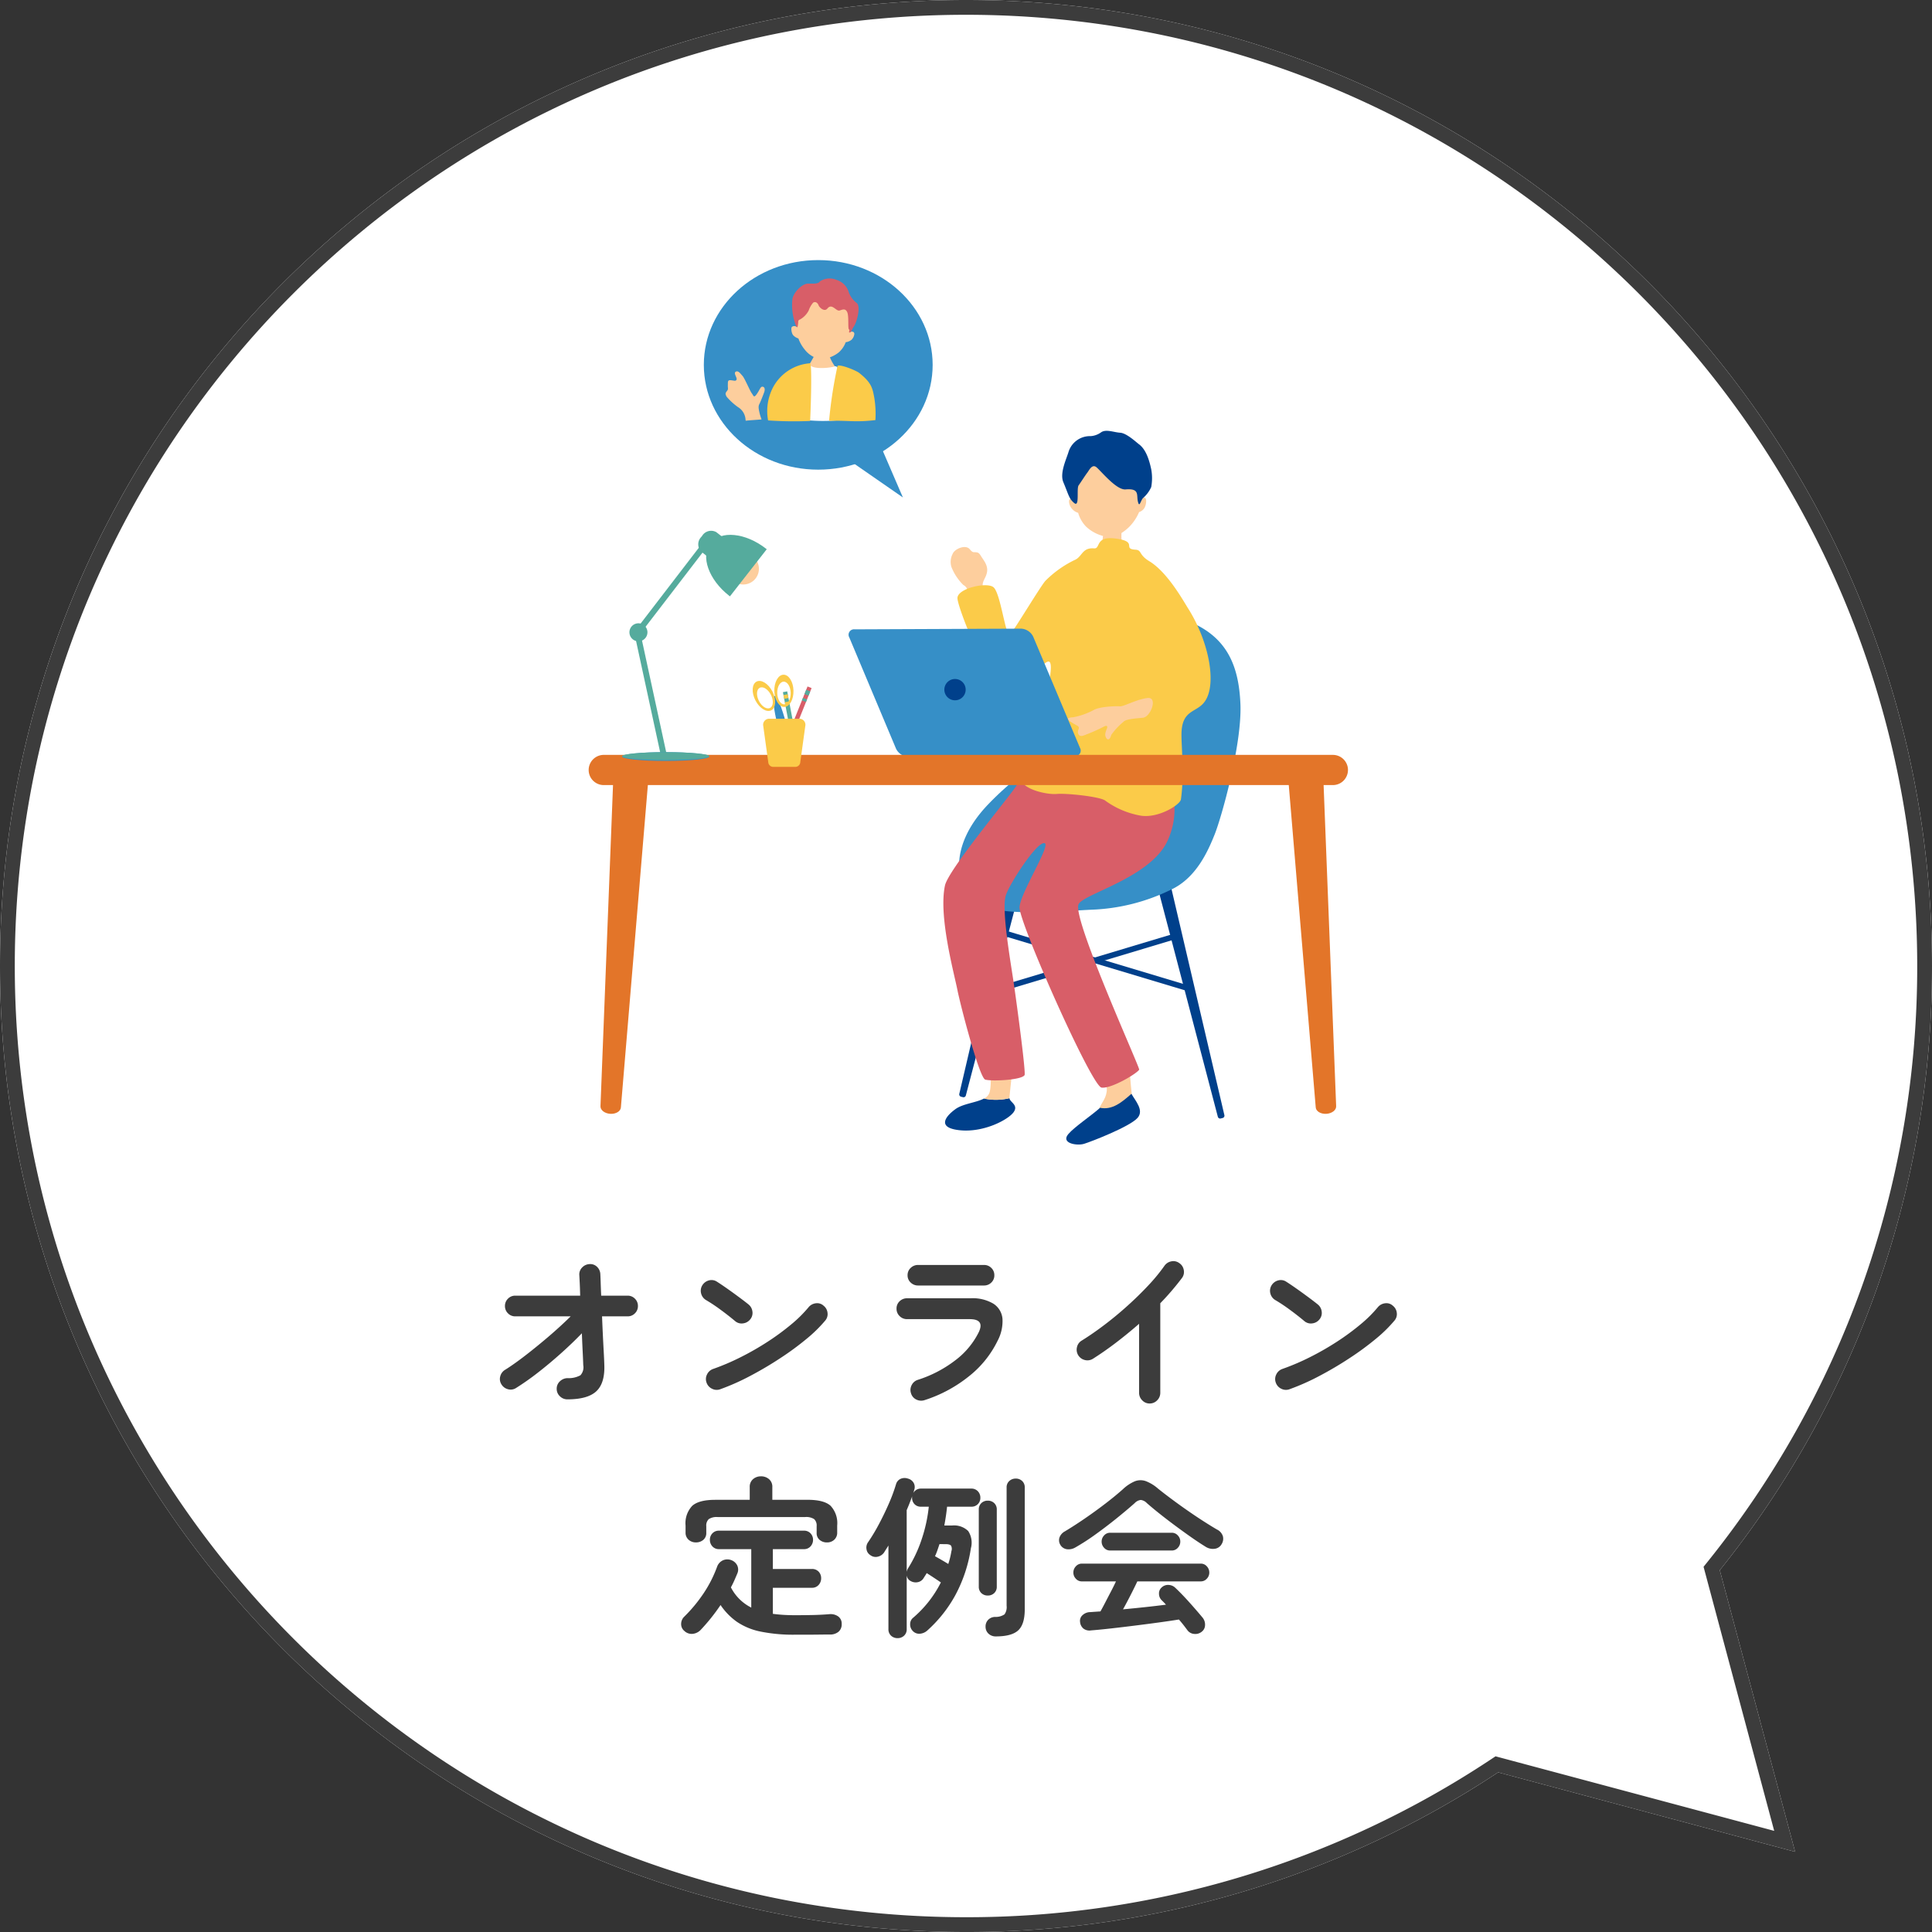 <svg xmlns="http://www.w3.org/2000/svg" xmlns:xlink="http://www.w3.org/1999/xlink" width="392" height="392" viewBox="0 0 392 392"><rect x="0" y="0" width="392" height="392" fill="#333333" stroke="none"/><defs><clipPath id="a"><rect width="154.06" height="179.453" fill="none"/></clipPath></defs><g transform="translate(-112 -7023)"><path d="M-1550,196c0-108.248,87.752-196,196-196s196,87.752,196,196a195.165,195.165,0,0,1-43.059,122.589l15.283,57.135-60.253-16.118A195.061,195.061,0,0,1-1354,392C-1462.248,392-1550,304.248-1550,196Z" transform="translate(1662 7023)" fill="#fff"/><path d="M-1354,3a194.444,194.444,0,0,0-38.9,3.921,192.006,192.006,0,0,0-36.224,11.245,193.014,193.014,0,0,0-32.783,17.794,194.4,194.4,0,0,0-28.566,23.569,194.4,194.4,0,0,0-23.569,28.566,193.017,193.017,0,0,0-17.794,32.783,192,192,0,0,0-11.245,36.224A194.447,194.447,0,0,0-1547,196a194.445,194.445,0,0,0,3.921,38.9,192.005,192.005,0,0,0,11.245,36.224,193.018,193.018,0,0,0,17.794,32.783,194.408,194.408,0,0,0,23.569,28.566,194.4,194.4,0,0,0,28.566,23.569,193.012,193.012,0,0,0,32.783,17.794,192,192,0,0,0,36.224,11.245A194.44,194.44,0,0,0-1354,389a192.14,192.14,0,0,0,106.315-31.9l1.126-.745,56.542,15.125L-1204.35,317.9l.951-1.185a193.927,193.927,0,0,0,17.818-26.383,192.541,192.541,0,0,0,13.33-29.236A192.485,192.485,0,0,0-1161,196a194.447,194.447,0,0,0-3.921-38.9,192,192,0,0,0-11.245-36.224,193,193,0,0,0-17.794-32.783,194.4,194.4,0,0,0-23.569-28.566,194.4,194.4,0,0,0-28.566-23.569,193.011,193.011,0,0,0-32.782-17.794A192.007,192.007,0,0,0-1315.1,6.921,194.443,194.443,0,0,0-1354,3m0-3c108.248,0,196,87.752,196,196a195.165,195.165,0,0,1-43.059,122.589l15.283,57.135-60.253-16.118A195.06,195.06,0,0,1-1354,392c-108.248,0-196-87.753-196-196S-1462.248,0-1354,0Z" transform="translate(1662 7023)" fill="#3c3c3c"/><path d="M-77.875.7A2.112,2.112,0,0,1-79.4.07a2.027,2.027,0,0,1-.647-1.505A2.01,2.01,0,0,1-79.4-2.958a2.283,2.283,0,0,1,1.522-.648,4.953,4.953,0,0,0,2.643-.578,2.378,2.378,0,0,0,.577-2.047q-.035-1.12-.122-2.835t-.158-3.64q-1.96,2.03-4.27,4.095T-83.86-4.725a53.493,53.493,0,0,1-4.48,3.15,2,2,0,0,1-1.628.21A2.163,2.163,0,0,1-91.28-2.38a2,2,0,0,1-.21-1.628A2.163,2.163,0,0,1-90.475-5.32Q-88.69-6.44-86.4-8.208t4.707-3.832q2.415-2.065,4.48-4.1H-88.445a2.025,2.025,0,0,1-1.488-.612,2.025,2.025,0,0,1-.612-1.488,2.025,2.025,0,0,1,.612-1.488,2.025,2.025,0,0,1,1.488-.612h13.16q-.035-1.435-.087-2.52t-.088-1.68a1.98,1.98,0,0,1,.6-1.54,2.185,2.185,0,0,1,1.5-.665,1.953,1.953,0,0,1,1.523.577,2.193,2.193,0,0,1,.647,1.523q.035.665.07,1.785t.1,2.52h5.355a2.025,2.025,0,0,1,1.487.612,2.025,2.025,0,0,1,.613,1.488,2.025,2.025,0,0,1-.613,1.488,2.025,2.025,0,0,1-1.487.612h-5.18q.07,1.82.158,3.64t.175,3.4q.088,1.575.122,2.66.175,3.78-1.575,5.46T-77.875.7ZM-46.83-1.365a2.065,2.065,0,0,1-1.663-.07A2.135,2.135,0,0,1-49.63-2.66a2.065,2.065,0,0,1,.07-1.663A2.135,2.135,0,0,1-48.335-5.46a47.526,47.526,0,0,0,5.653-2.415,56.711,56.711,0,0,0,5.46-3.132,49.3,49.3,0,0,0,4.76-3.5,26.179,26.179,0,0,0,3.518-3.482,2.234,2.234,0,0,1,1.487-.805,1.9,1.9,0,0,1,1.557.49,2.108,2.108,0,0,1,.805,1.452,2,2,0,0,1-.49,1.593A28.468,28.468,0,0,1-29.4-11.533a58.254,58.254,0,0,1-5.32,3.9Q-37.66-5.7-40.775-4.06A46.506,46.506,0,0,1-46.83-1.365Zm3.01-13.79q-1.33-1.12-2.975-2.328A33.443,33.443,0,0,0-49.77-19.46a2.158,2.158,0,0,1-.98-1.347,2.1,2.1,0,0,1,.245-1.628,2.228,2.228,0,0,1,1.347-1,1.971,1.971,0,0,1,1.628.263q.945.6,2.153,1.453t2.345,1.7q1.138.84,1.873,1.435a2.174,2.174,0,0,1,.822,1.453,2.012,2.012,0,0,1-.437,1.592,2.174,2.174,0,0,1-1.453.823A2.012,2.012,0,0,1-43.82-15.155ZM-5.46.875A2.189,2.189,0,0,1-7.087.735,2.025,2.025,0,0,1-8.155-.525,2.077,2.077,0,0,1-8.033-2.17,2.077,2.077,0,0,1-6.79-3.255,24.719,24.719,0,0,0,.788-7.193,16.131,16.131,0,0,0,5.6-12.95q1.225-2.625-1.855-2.625H-8.96a2.084,2.084,0,0,1-1.505-.613,2.037,2.037,0,0,1-.63-1.522,1.981,1.981,0,0,1,.63-1.5,2.116,2.116,0,0,1,1.505-.6H3.92a8.231,8.231,0,0,1,4.637,1.1A4.044,4.044,0,0,1,10.4-15.663a8.476,8.476,0,0,1-.98,4.462A20.772,20.772,0,0,1,3.588-3.973,27.982,27.982,0,0,1-5.46.875ZM-6.72-22.4A2.116,2.116,0,0,1-8.225-23a1.941,1.941,0,0,1-.63-1.47,1.981,1.981,0,0,1,.63-1.5,2.116,2.116,0,0,1,1.505-.6H6.65a2.056,2.056,0,0,1,1.487.6,2.009,2.009,0,0,1,.613,1.5A1.968,1.968,0,0,1,8.138-23,2.056,2.056,0,0,1,6.65-22.4ZM40.25,1.54a2.027,2.027,0,0,1-1.5-.648,2.112,2.112,0,0,1-.63-1.523v-14q-2.24,1.96-4.62,3.78t-4.76,3.325a2.1,2.1,0,0,1-1.628.245,2.158,2.158,0,0,1-1.347-.98,2.139,2.139,0,0,1-.245-1.645,2.037,2.037,0,0,1,.98-1.33q2.2-1.365,4.6-3.185t4.69-3.885q2.293-2.065,4.235-4.148A36.455,36.455,0,0,0,43.26-26.39a2.194,2.194,0,0,1,1.4-.91,1.991,1.991,0,0,1,1.61.35,2.074,2.074,0,0,1,.91,1.382,2.021,2.021,0,0,1-.35,1.628A53.914,53.914,0,0,1,42.42-18.8V-.63A2.112,2.112,0,0,1,41.79.893,2.066,2.066,0,0,1,40.25,1.54ZM68.67-1.365a2.065,2.065,0,0,1-1.662-.07A2.135,2.135,0,0,1,65.87-2.66a2.065,2.065,0,0,1,.07-1.663A2.135,2.135,0,0,1,67.165-5.46a47.525,47.525,0,0,0,5.653-2.415,56.711,56.711,0,0,0,5.46-3.132,49.3,49.3,0,0,0,4.76-3.5,26.179,26.179,0,0,0,3.518-3.482,2.234,2.234,0,0,1,1.488-.805,1.9,1.9,0,0,1,1.557.49,2.108,2.108,0,0,1,.805,1.452,2,2,0,0,1-.49,1.593A28.468,28.468,0,0,1,86.1-11.533a58.255,58.255,0,0,1-5.32,3.9Q77.84-5.7,74.725-4.06A46.506,46.506,0,0,1,68.67-1.365Zm3.01-13.79q-1.33-1.12-2.975-2.328A33.444,33.444,0,0,0,65.73-19.46a2.158,2.158,0,0,1-.98-1.347A2.1,2.1,0,0,1,65-22.435a2.228,2.228,0,0,1,1.347-1,1.971,1.971,0,0,1,1.628.263q.945.6,2.152,1.453t2.345,1.7q1.137.84,1.873,1.435a2.174,2.174,0,0,1,.822,1.453,2.012,2.012,0,0,1-.437,1.592,2.174,2.174,0,0,1-1.452.823A2.012,2.012,0,0,1,71.68-15.155ZM-31.675,48.45a33.209,33.209,0,0,1-7-.63,13.226,13.226,0,0,1-4.8-1.978,13.053,13.053,0,0,1-3.325-3.412,39.468,39.468,0,0,1-4.06,5.075,2.593,2.593,0,0,1-1.575.77,2.119,2.119,0,0,1-1.68-.56,1.787,1.787,0,0,1-.682-1.452,2.039,2.039,0,0,1,.612-1.452,30.1,30.1,0,0,0,3.972-4.8,25.127,25.127,0,0,0,2.713-5.355,2.258,2.258,0,0,1,1.19-1.3,2.2,2.2,0,0,1,1.68-.035,2.167,2.167,0,0,1,1.225,1.1,1.977,1.977,0,0,1,0,1.627q-.28.665-.595,1.382t-.7,1.418a9.339,9.339,0,0,0,4.13,4.1V31.09H-47.11a1.73,1.73,0,0,1-1.347-.56,1.914,1.914,0,0,1-.507-1.33,1.852,1.852,0,0,1,.507-1.312,1.758,1.758,0,0,1,1.347-.543h17.22a1.758,1.758,0,0,1,1.347.543,1.852,1.852,0,0,1,.507,1.313,1.914,1.914,0,0,1-.507,1.33,1.73,1.73,0,0,1-1.347.56h-6.3v4.025h7.91a1.8,1.8,0,0,1,1.382.543,1.9,1.9,0,0,1,.507,1.347,1.978,1.978,0,0,1-.507,1.347,1.746,1.746,0,0,1-1.382.577h-7.91v5.285q1.015.14,2.135.21t2.38.07q1.715,0,3.483-.035t3.482-.175a2.665,2.665,0,0,1,1.75.438,1.763,1.763,0,0,1,.735,1.557,1.935,1.935,0,0,1-.665,1.593,2.626,2.626,0,0,1-1.715.542q-1.05,0-2.362.017t-2.555.018ZM-51.8,29.725a2.165,2.165,0,0,1-1.487-.542,1.885,1.885,0,0,1-.613-1.487V26.3a5.117,5.117,0,0,1,1.365-4.007q1.365-1.208,4.655-1.208h7V18.49a2,2,0,0,1,.665-1.593,2.371,2.371,0,0,1,1.61-.578,2.42,2.42,0,0,1,1.645.578,2,2,0,0,1,.665,1.593v2.59h7.175q3.29,0,4.638,1.208A5.156,5.156,0,0,1-23.135,26.3v1.4a1.912,1.912,0,0,1-.6,1.487,2.1,2.1,0,0,1-1.47.542,2.255,2.255,0,0,1-1.487-.507,1.78,1.78,0,0,1-.612-1.452v-1.33A1.77,1.77,0,0,0-27.807,25a2.971,2.971,0,0,0-1.837-.42H-47.39a2.9,2.9,0,0,0-1.8.42,1.77,1.77,0,0,0-.507,1.435v1.33a1.78,1.78,0,0,1-.612,1.452A2.255,2.255,0,0,1-51.8,29.725ZM-10.885,49.15a1.889,1.889,0,0,1-1.312-.49,1.745,1.745,0,0,1-.542-1.365V30.355q-.21.35-.437.7t-.437.7a2.1,2.1,0,0,1-1.243.857,1.789,1.789,0,0,1-1.593-.333,1.659,1.659,0,0,1-.735-1.155,1.863,1.863,0,0,1,.315-1.435,37.917,37.917,0,0,0,2.188-3.64q1.1-2.065,2.03-4.2A34.083,34.083,0,0,0-11.2,17.93a1.706,1.706,0,0,1,.963-1.12,2.068,2.068,0,0,1,1.452-.035,1.854,1.854,0,0,1,1.155.858,1.724,1.724,0,0,1,.105,1.487l-.07.28a2.482,2.482,0,0,1-.105.315,1.8,1.8,0,0,1,.613-.647,1.723,1.723,0,0,1,.963-.262H4.06a1.758,1.758,0,0,1,1.347.542,1.852,1.852,0,0,1,.507,1.313A1.768,1.768,0,0,1,4.06,22.48H-.84q-.1.98-.245,1.943T-1.4,26.3H.14a4.108,4.108,0,0,1,3.308,1.12,4.312,4.312,0,0,1,.543,3.5A29.254,29.254,0,0,1,.823,40.452,26.988,26.988,0,0,1-4.9,47.645a2.53,2.53,0,0,1-1.505.612,1.763,1.763,0,0,1-1.47-.647,1.845,1.845,0,0,1-.455-1.347,1.614,1.614,0,0,1,.595-1.243A22.968,22.968,0,0,0-2.1,37.845q-.56-.385-1.382-.928t-1.488-.962q-.14.245-.3.49t-.333.525a1.767,1.767,0,0,1-1.172.822,2.054,2.054,0,0,1-1.453-.228A1.488,1.488,0,0,1-9.03,36.41V47.295a1.745,1.745,0,0,1-.543,1.365A1.889,1.889,0,0,1-10.885,49.15ZM9.03,48.8A2.094,2.094,0,0,1,7.6,48.275a1.881,1.881,0,0,1-.63-1.4,1.914,1.914,0,0,1,.49-1.4,1.961,1.961,0,0,1,1.47-.63,3.189,3.189,0,0,0,1.89-.525,2.569,2.569,0,0,0,.42-1.75V18.595a1.7,1.7,0,0,1,.543-1.33,1.889,1.889,0,0,1,1.312-.49,1.826,1.826,0,0,1,1.3.49,1.731,1.731,0,0,1,.525,1.33v24.71q0,3.045-1.33,4.27T9.03,48.8ZM7.42,40.505a1.826,1.826,0,0,1-1.3-.49,1.731,1.731,0,0,1-.525-1.33V23.075a1.731,1.731,0,0,1,.525-1.33,1.826,1.826,0,0,1,1.3-.49,1.826,1.826,0,0,1,1.3.49,1.731,1.731,0,0,1,.525,1.33v15.61a1.731,1.731,0,0,1-.525,1.33A1.826,1.826,0,0,1,7.42,40.505Zm-16.45-4.8a2.176,2.176,0,0,1,.28-.735A26.915,26.915,0,0,0-6,29.112,30.672,30.672,0,0,0-4.55,22.48H-6.125a1.731,1.731,0,0,1-1.33-.525,1.826,1.826,0,0,1-.49-1.3,1.062,1.062,0,0,1,.035-.315q-.245.665-.525,1.382t-.6,1.453ZM-.595,34.1a16.132,16.132,0,0,0,.63-2.59,1.4,1.4,0,0,0-.07-1.12q-.245-.315-1.155-.315H-2.38q-.21.63-.42,1.242a11.894,11.894,0,0,1-.49,1.208q.56.315,1.347.77T-.595,34.1ZM50.82,47.855a2.035,2.035,0,0,1-1.522.438,1.869,1.869,0,0,1-1.347-.717q-.385-.525-.822-1.085T46.2,45.37q-1.75.28-4.078.6t-4.83.63q-2.5.315-4.83.577t-4.078.4a2.026,2.026,0,0,1-1.558-.368,1.962,1.962,0,0,1-.682-1.347,1.536,1.536,0,0,1,.507-1.382,2.311,2.311,0,0,1,1.558-.613l1-.07q.507-.035,1.068-.07.42-.735.962-1.785t1.137-2.187q.6-1.137,1.05-2.118H26.5a1.6,1.6,0,0,1-1.208-.542,1.767,1.767,0,0,1-.507-1.243,1.809,1.809,0,0,1,.507-1.278A1.6,1.6,0,0,1,26.5,34.03h24.15a1.6,1.6,0,0,1,1.207.542,1.809,1.809,0,0,1,.507,1.278,1.767,1.767,0,0,1-.507,1.243,1.6,1.6,0,0,1-1.207.542H37.765q-.525,1.12-1.33,2.7T34.86,43.305q2.275-.21,4.55-.455t4.165-.49q-.245-.28-.472-.507l-.472-.472a1.82,1.82,0,0,1-.472-1.243,1.572,1.572,0,0,1,.507-1.243,1.867,1.867,0,0,1,1.452-.542,2.076,2.076,0,0,1,1.382.612q1.33,1.26,2.835,2.94T51.03,45.02a2.246,2.246,0,0,1,.473,1.47A1.707,1.707,0,0,1,50.82,47.855ZM25.2,30.74a2.7,2.7,0,0,1-1.733.368,1.832,1.832,0,0,1-1.347-.927,1.777,1.777,0,0,1-.158-1.435,2.305,2.305,0,0,1,1.1-1.26q1.925-1.155,4.042-2.607t4.13-2.993q2.012-1.54,3.587-2.94a8.115,8.115,0,0,1,2.45-1.627,3.2,3.2,0,0,1,2.188-.035,8.24,8.24,0,0,1,2.5,1.523q1.435,1.155,3.482,2.66t4.27,2.993Q51.94,25.945,53.9,27.1a2.277,2.277,0,0,1,1.225,1.383,2.053,2.053,0,0,1-.28,1.627,1.852,1.852,0,0,1-1.4.91,2.729,2.729,0,0,1-1.89-.455q-1.365-.84-2.958-1.96t-3.22-2.328q-1.627-1.208-3.1-2.38t-2.59-2.153a1.988,1.988,0,0,0-1.225-.63,1.988,1.988,0,0,0-1.225.63q-1.575,1.4-3.657,3.08t-4.27,3.255A44.533,44.533,0,0,1,25.2,30.74Zm7.035.63a1.6,1.6,0,0,1-1.208-.542,1.809,1.809,0,0,1-.507-1.278,1.767,1.767,0,0,1,.507-1.243,1.6,1.6,0,0,1,1.208-.542h12.53a1.6,1.6,0,0,1,1.208.542,1.767,1.767,0,0,1,.508,1.243,1.809,1.809,0,0,1-.508,1.278,1.6,1.6,0,0,1-1.208.542Z" transform="translate(305 7306.227)" fill="#3c3c3c"/><g transform="translate(231.44 7075.773)"><g clip-path="url(#a)"><path d="M69.793,21.26C69.793,33,59.4,42.52,46.579,42.52S23.365,33,23.365,21.26,33.759,0,46.579,0,69.793,9.519,69.793,21.26" fill="#368fc7"/><path d="M58.4,35.745l5.357,12.416-10.8-7.484Z" fill="#368fc7"/><path d="M34.734,31.283c-.273-1.141-.346-1.6-.106-2.062s.7-1.638.962-2.35.092-1.157-.326-1.184-.52.594-1.153,1.493-.649.315-1.018-.157-1.431-3.038-1.875-3.525-.882-1.147-1.386-.848.326,1.184.175,1.591-.542.181-1.2.132-.547.353-.569,1.039.155.739-.21,1.194-.274.615-.049,1.1a12.71,12.71,0,0,0,2.333,2.134,3.172,3.172,0,0,1,1.512,2.444,3.007,3.007,0,0,0,.039.306c1.046-.12,2.117-.16,3.212-.264-.174-.5-.293-.866-.336-1.046" fill="#fdce9d"/><path d="M48.381,17.419c-.138,0-1.949.138-2.122.121a14.317,14.317,0,0,1-.465,1.828c-.173.38-1.423,2.553-1.6,2.743a4.242,4.242,0,0,0,6.141-.069,8.644,8.644,0,0,1-1.622-2.993c-.113-.55-.336-1.423-.336-1.63" fill="#fdce9d"/><path d="M42.307,13.636c.017-3.554,1.457-7.718,5.8-7.43s5.372,4.891,4.919,8.416c.216-.188.913-.189.875.392a2,2,0,0,1-.547,1.136,2.323,2.323,0,0,1-1.2.507,5.083,5.083,0,0,1-1.4,2.061A6.321,6.321,0,0,1,46.976,20.1a5.246,5.246,0,0,1-3.156-1.969A7.381,7.381,0,0,1,42.556,15.9a2.458,2.458,0,0,1-1.081-.679c-.321-.405-.484-1.473-.215-1.692a.832.832,0,0,1,1.047.11" fill="#fdce9d"/><path d="M46.913,4.32A3.588,3.588,0,0,1,50.251,4a3.743,3.743,0,0,1,2.417,2.209A4.808,4.808,0,0,0,54.378,8.7c.889.665.048,3.831-.536,4.711s-.607,1.305-.9,1.286.125-.452-.135-.648.038-2.747-.368-3.533-.948-.451-1.519-.29c-.746.211-1.541-1.575-2.491-.387-.566.709-1.6-.159-1.793-.693s-.69-.792-1.1-.5a4.82,4.82,0,0,0-.883,1.562,4.4,4.4,0,0,1-1.76,1.833c-.471.182-.337.4-.4.843s-.088,1.291-.546.132a11.7,11.7,0,0,1-.608-5.146c.288-1.428,2.015-3.114,3.213-3.1s2.047.065,2.358-.444" fill="#d85e68"/><path d="M54.267,31.94A16.76,16.76,0,0,1,53.094,26.4c-.306-.213-.344-2.075-.522-2.151-.931-.582-2.012-2.974-2.643-2.688s-4.305.7-5-.259c-.423-.584-2.915,1.252-4.088,3.012-.763,3.172-.732,4.844-1.434,7.3a32.774,32.774,0,0,0,14.863.326" fill="#fff"/><path d="M44.924,20.935a9.26,9.26,0,0,0-7.737,5.334,10.371,10.371,0,0,0-.782,6.258,76.04,76.04,0,0,0,8.531.113c.223-4.691.354-11.711-.012-11.7" fill="#fbcb49"/><path d="M57.983,28.094c-.391-2.086-.522-3.194-3.194-5.28-.931-.582-3.656-1.659-4.287-1.373a90.607,90.607,0,0,0-1.724,11.171c3.969-.1,5.374.336,9.4-.15a19.922,19.922,0,0,0-.2-4.368" fill="#fbcb49"/><path d="M75.2,169.166a.485.485,0,0,0,.349.579l.4.1a.482.482,0,0,0,.579-.346l12.352-47.1c.257-.978.059-1.9-.445-2.023l-.808-.2c-.5-.126-1.108.591-1.338,1.576Z" fill="#00408b"/><path d="M128.986,173.487a.485.485,0,0,1-.349.579l-.4.1a.482.482,0,0,1-.579-.346l-12.352-47.1c-.257-.978-.058-1.9.445-2.023l.808-.2c.5-.126,1.108.591,1.339,1.576Z" fill="#00408b"/><rect width="1.147" height="40.827" transform="translate(83.003 136.757) rotate(-73.285)" fill="#00408b"/><rect width="40.827" height="1.147" transform="translate(80.395 148.195) rotate(-16.715)" fill="#00408b"/><path d="M102.762,76.139c4.989-2.948,12.586-5.1,17.8-3.288,8.739,3.04,11.338,9.071,11.678,17.234s-3.855,23.018-5.216,26.419-3.741,8.844-8.844,11.225a39.806,39.806,0,0,1-16.327,4.082c-6.8.34-17.688,1.361-22.45-1.02s-7.144-11.225,1.7-20.41,15.147-10.086,14.717-16.608,2.858-14.913,6.94-17.634" fill="#368fc7"/><path d="M104.6,164.312c-.622,1.862.776,2.665.5,4.441s-1.111,2.054-1.943,4.441,3.44,3.442,5.05,1.166,2.387-1.555,1.943-5.552-.222-5.606-1.5-6.106-3.662.444-4.051,1.61" fill="#fdce9d"/><path d="M104.873,53.492c.205,0,2.9.193,3.158.169a23.328,23.328,0,0,1,.06,2.465c.056,1.7.538,4.252-.086,4.9-.992.907-3.231.907-3.94-.425-.4-.652.2-3.317.307-4.835.056-.785.5-1.989.5-2.278" fill="#fdce9d"/><path d="M112.194,48.215c.281-4.617-1.21-10.149-6.8-10.149s-7.305,5.886-7.024,10.5c-.261-.263-.906-.325-.906.433a2.419,2.419,0,0,0,.591,1.457,2.729,2.729,0,0,0,1.26.827,6.631,6.631,0,0,0,1.615,2.8,8.091,8.091,0,0,0,4.727,2.127c1.457.039,3.269-1.261,4.214-2.285a9.642,9.642,0,0,0,1.812-2.8,1.963,1.963,0,0,0,1.1-.867,2.964,2.964,0,0,0,.315-1.693.607.607,0,0,0-.906-.355" fill="#fdce9d"/><path d="M101.862,35.717a4.052,4.052,0,0,0,2.111-.775c1-.691,2.577.007,3.877.086s3.252,1.93,3.791,2.326c1.465,1.077,2.111,3.274,2.5,5.083a9.959,9.959,0,0,1,0,3.619,6.451,6.451,0,0,1-1.68,2.24c-.512.591-.709,2.024-1.024.685s.407-2.695-2.508-2.451c-1.885.158-5.064-3.854-5.931-4.524s-1.448.634-1.842,1.146-1.275,1.89-1.747,2.559.261,4.552-.9,3.576c-1.068-.9-1.077-1.551-2.2-4.222-.757-1.8.56-4.566,1.034-6.074a4.551,4.551,0,0,1,4.523-3.274" fill="#00408b"/><path d="M78.237,73.563c-.712-2.961-1.352-5.924-1.342-6.393a1.6,1.6,0,0,0-.867-1.244,10.475,10.475,0,0,1-2.436-3.688,3.524,3.524,0,0,1,.265-2.642c.389-1.007,2.621-1.967,3.474-.923.612.749.8.563,1.168.6.425.042.659.036,1.076.737.5.839,1.524,1.9,1.237,3.359s-1.272,1.855-.695,3.56,2.762,7.571,3.008,8.307-4.151,1.391-4.888-1.673" fill="#fdce9d"/><path d="M110.118,169.159c-1.892,1.682-3.874,3.351-6.35,2.838-1.769,1.58-5.214,3.884-6.45,5.335-1.58,1.854,1.729,2.424,3.195,1.976s9.27-3.471,10.851-5.255c1.358-1.532-.394-3.419-1.246-4.894" fill="#00408b"/><path d="M80.2,170.121c-1.552.836-4.237,1.032-5.764,2.133-2.073,1.493-3.886,3.834.946,4.305s9.74-2.145,10.83-3.662c1.068-1.485-.775-2.035-.834-2.847a11.721,11.721,0,0,1-5.178.071" fill="#00408b"/><path d="M85.938,160.912s-4.207-1.287-4.438-.45.441,6.432-.171,8.453a2.112,2.112,0,0,1-1.127,1.206,11.721,11.721,0,0,0,5.178-.071.435.435,0,0,1-.006-.052c.021-.842.954-7.813.564-9.086" fill="#fdce9d"/><path d="M114.59,99.472c.145.253,7.217,8.79,2.881,18.309-3.462,7.6-17.334,10.852-18.1,12.975-1.135,3.144,12.515,33.129,12.328,33.5-.374.731-5.616,3.9-7.636,3.644S87.272,134.315,87.42,131.3c.138-2.795,6.221-12.367,5.152-12.957-1.394-.769-7.231,8.243-7.941,10.581-.9,2.964,1.016,13.627,1.648,18,.918,6.349,2.424,17.97,2.166,18.436-.547.993-6.541,1.309-7.978.919-1.195-.325-5.029-15.056-5.646-18.173-.691-3.49-3.868-15.021-2.526-21.22.67-3.1,12.237-16.982,14.352-20.02a48.845,48.845,0,0,1,7.235-8.676c.635-.557,20.708,1.28,20.708,1.28" fill="#d85e68"/><path d="M98.822,60.746c1.3-.677,1.389-2.455,3.718-2.252,1.374.119.163-2.531,4.295-2.006,4.815.611,1.321,2.1,4.1,2.27,1.363.083.592.992,2.822,2.34,3.688,2.228,6.892,8.03,7.884,9.6,4.111,6.5,5.9,15.194,3.4,18.822-1.681,2.446-4.8,1.512-4.762,6.917.017,2.774.582,8.037-.109,12.985-.149,1.065-4.437,3.814-8.053,3.317a17.311,17.311,0,0,1-7.391-3.13c-1.259-.772-7.753-1.463-9.755-1.288s-7.189-.933-7.369-3.278c-.408-5.313,4.39-10.761,4.8-13.68s2-9.122,1.093-9.844c-.986-.79-5.56,6.185-9.835,4.926-2.833-.835-8.96-16.292-8.834-17.935.15-1.949,6.006-3.237,7.318-2.128,1.484,1.254,2.494,10.515,3.364,9.586s6.356-10.107,7.214-10.944a21.581,21.581,0,0,1,6.1-4.276" fill="#fbcb49"/><path d="M113.378,88.852c-2.208.262-4.8,1.751-5.6,1.686s-4.055.038-5.26.726a15.032,15.032,0,0,1-4.145,1.488c-.758.073-1.782.1-.539.947s1.847.784,1.545,1.515,0,1.6,1,1.266a37.7,37.7,0,0,0,3.969-1.727c.413-.256,1.115-.5.787.33s-.456,1.3-.147,1.842.771.439,1.055-.6a13.764,13.764,0,0,1,2.48-2.655c.482-.555,2.413-.655,3.958-.818s3.1-4.259.893-4" fill="#fdce9d"/><path d="M99.69,98.978a1.108,1.108,0,0,1-1.1,1.651l-33.75.139a2.9,2.9,0,0,1-2.477-1.636L52.882,76.568a1.107,1.107,0,0,1,1.1-1.65l33.75-.14A2.9,2.9,0,0,1,90.2,76.414Z" fill="#368fc7"/><path d="M76.492,87.155a2.162,2.162,0,1,1-2.162-2.162,2.162,2.162,0,0,1,2.162,2.162" fill="#00408b"/><path d="M154.06,103.456A3.064,3.064,0,0,1,151,106.52H3.064a3.064,3.064,0,1,1,0-6.128H151a3.064,3.064,0,0,1,3.064,3.064" fill="#e37529"/><path d="M6.538,171.936c-.066.783-1.031,1.352-2.158,1.283s-2.015-.752-1.984-1.537l2.572-65.843c.091-2.336,1.791-4.181,3.794-4.058s3.464,2.162,3.269,4.491Z" fill="#e37529"/><path d="M147.522,171.936c.066.783,1.031,1.352,2.158,1.283s2.015-.752,1.984-1.537l-2.572-65.843c-.092-2.336-1.791-4.181-3.794-4.058s-3.464,2.162-3.269,4.491Z" fill="#e37529"/><rect width="0.887" height="13.307" transform="translate(39.411 87.665) rotate(-10.715)" fill="#55ab9d"/><rect width="0.889" height="0.774" transform="matrix(0.983, -0.186, 0.186, 0.983, 39.521, 88.258)" fill="#fbcb49"/><rect width="0.888" height="0.462" transform="translate(39.795 89.703) rotate(-10.715)" fill="#fbcb49"/><rect width="15.984" height="0.888" transform="translate(38.449 101.341) rotate(-68.115)" fill="#d85e68"/><rect width="0.93" height="0.888" transform="translate(43.788 88.043) rotate(-68.115)" fill="#55ab9d"/><rect width="0.554" height="0.888" transform="translate(43.27 89.335) rotate(-68.115)" fill="#55ab9d"/><path d="M40.061,94.051c.823,3.215,1.109,5.918.64,6.038s-1.517-2.388-2.339-5.6-1.109-5.919-.64-6.039,1.516,2.389,2.339,5.6" fill="#368fc7"/><path d="M34.069,85.52c-.956.489-1.064,2.188-.242,3.8s2.263,2.514,3.219,2.025,1.064-2.188.242-3.8-2.263-2.515-3.219-2.026m2.736,5.351c-.672.343-1.686-.294-2.264-1.425s-.5-2.325.171-2.669,1.685.294,2.263,1.425.5,2.325-.17,2.669" fill="#fbcb49"/><path d="M37.67,87.448c.051,1.805.962,3.243,2.035,3.213s1.9-1.518,1.851-3.323-.963-3.243-2.036-3.213-1.9,1.518-1.85,3.323m.589.425c-.036-1.269.547-2.315,1.3-2.337s1.4.99,1.432,2.26-.547,2.315-1.3,2.336-1.4-.99-1.431-2.259" fill="#fbcb49"/><path d="M42.914,102.044a1.028,1.028,0,0,1-1.05.784H37.511a1.028,1.028,0,0,1-1.05-.784l-1.035-7.5a1.22,1.22,0,0,1,1.143-1.484h6.237a1.22,1.22,0,0,1,1.144,1.484Z" fill="#fbcb49"/><path d="M33.319,60.128a3.183,3.183,0,1,1-4.468.549,3.183,3.183,0,0,1,4.468-.549" fill="#fdce9d"/><path d="M35.973,58.544c-4.158-3.248-9.2-3.741-11.262-1.1S24.347,64.856,28.5,68.1l.163.126,7.466-9.558-.161-.128" fill="#55ab9d"/><path d="M27.7,56.607a2.139,2.139,0,0,1-.015,2.975l-.182.232a2.137,2.137,0,0,1-2.882.735l-1.792-1.4a2.14,2.14,0,0,1,.016-2.976l.181-.231a2.139,2.139,0,0,1,2.882-.736Z" fill="#55ab9d"/><rect width="22.086" height="1.198" transform="matrix(0.609, -0.793, 0.793, 0.609, 9.24, 75.435)" fill="#55ab9d"/><rect width="1.198" height="26.272" transform="translate(9.056 74.696) rotate(-12.222)" fill="#55ab9d"/><path d="M24.463,100.727c0,.492-3.957.891-8.838.891s-8.838-.4-8.838-.891,3.957-.89,8.838-.89,8.838.4,8.838.89" fill="#368fc7"/><path d="M24.463,100.646c0,.447-3.957.81-8.838.81s-8.838-.363-8.838-.81,3.957-.809,8.838-.809,8.838.362,8.838.809" fill="#55ab9d"/><path d="M11.924,75.519A1.826,1.826,0,1,1,10.1,73.694a1.825,1.825,0,0,1,1.826,1.825" fill="#55ab9d"/></g></g></g></svg>